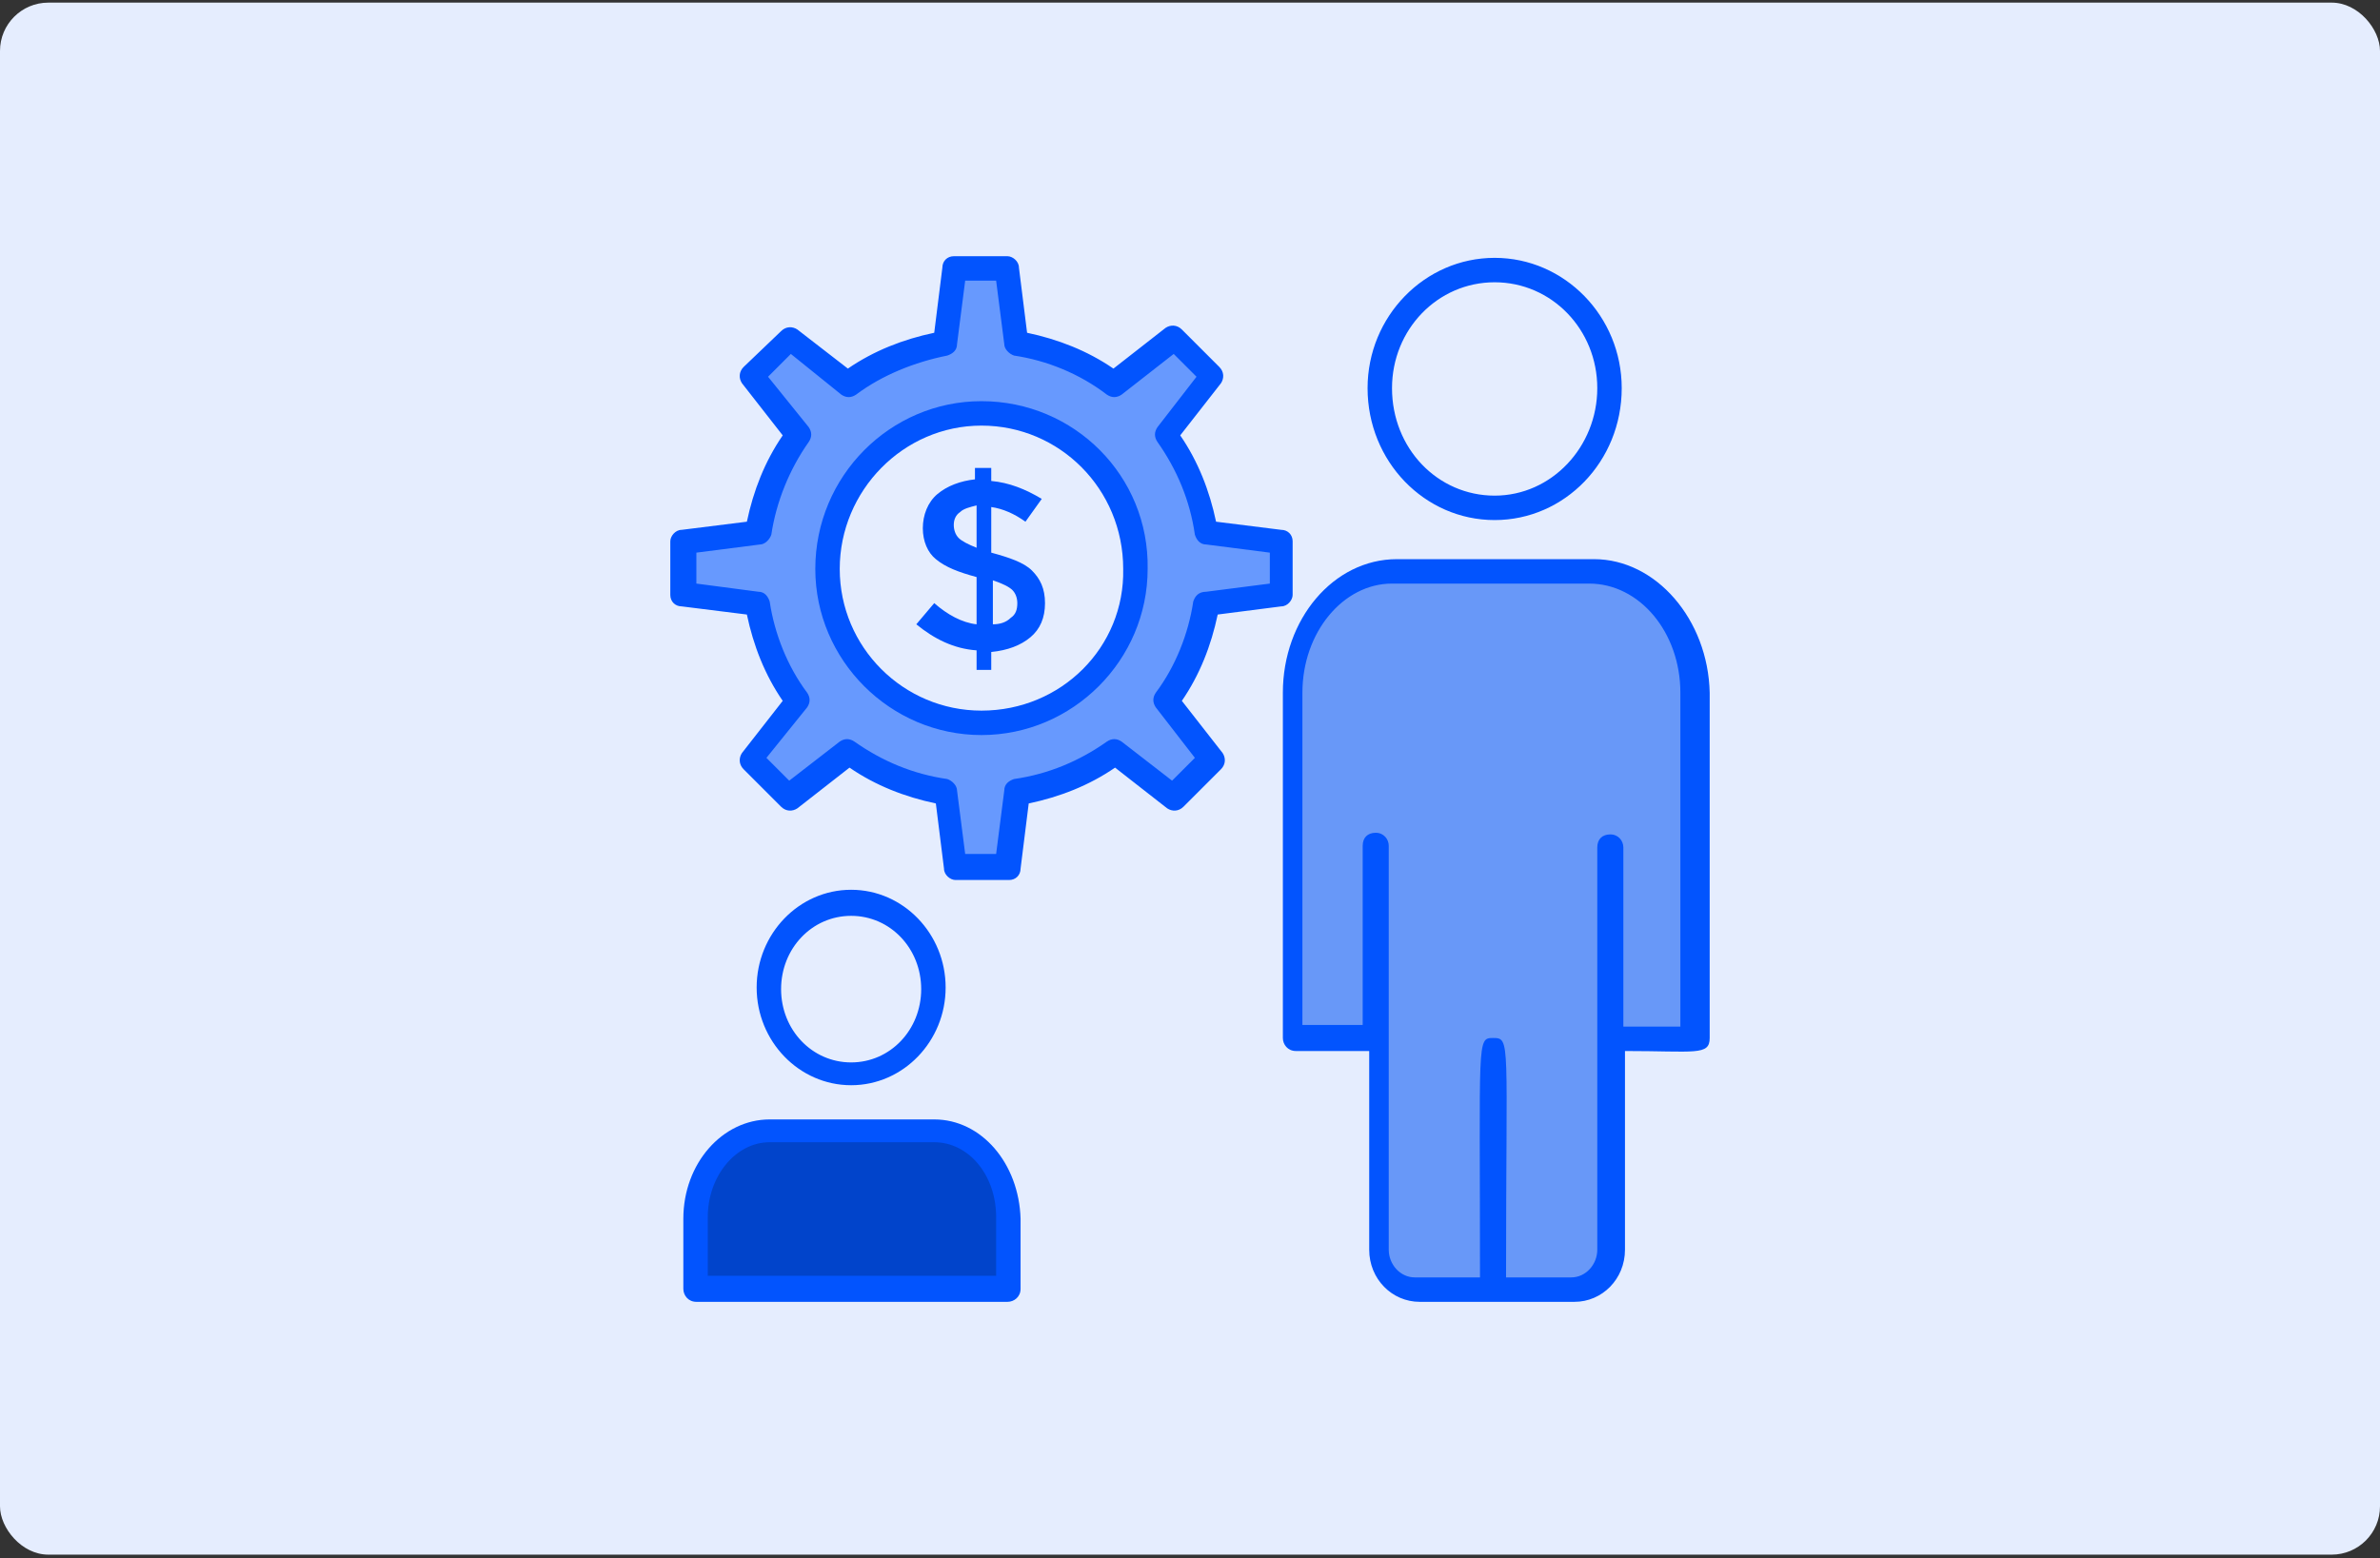 <svg width="394" height="258" viewBox="0 0 394 258" fill="none" xmlns="http://www.w3.org/2000/svg">
<rect x="0" y="0" width="394" height="258" fill="#333333" stroke="none"/>
<rect y="0.434" width="394" height="257" rx="8" fill="#E5EDFE"/>
<path d="M266.582 171.882H280.606V114.706C280.606 103.649 273.055 94.749 263.615 94.749H231.252C221.812 94.749 214.261 103.649 214.261 114.706V171.882H228.285" fill="#6898F8"/>
<path d="M266.582 140.058V206.673C266.582 210.179 263.615 213.145 260.109 213.145H234.757C231.251 213.145 228.285 210.179 228.285 206.673V140.058" fill="#6898F8"/>
<path d="M166.794 213.146V201.549C166.794 193.727 161.4 187.255 154.657 187.255H127.418C120.676 187.255 115.282 193.727 115.282 201.549V213.146H166.794Z" fill="#0144CB"/>
<path d="M161.67 110.661V107.694C157.894 107.424 154.658 105.806 151.691 103.379L154.658 99.873C156.815 101.761 159.242 103.109 161.67 103.379V95.558C158.703 94.748 156.545 93.939 154.927 92.591C153.579 91.512 152.77 89.624 152.77 87.467C152.77 85.309 153.579 83.151 155.197 81.803C156.815 80.454 158.973 79.645 161.4 79.376V77.488H164.097V79.645C167.064 79.915 169.761 80.994 172.458 82.612L169.761 86.388C167.873 85.039 165.985 84.23 164.097 83.96V91.512C167.064 92.321 169.491 93.13 170.839 94.479C172.188 95.827 172.997 97.445 172.997 99.873C172.997 102.3 172.188 104.188 170.57 105.536C168.952 106.885 166.794 107.694 164.097 107.964V110.93H161.67V110.661ZM158.973 84.77C158.164 85.309 157.894 86.118 157.894 86.927C157.894 87.736 158.164 88.545 158.703 89.085C159.242 89.624 160.321 90.163 161.67 90.703V83.691C160.591 83.96 159.512 84.23 158.973 84.77ZM167.333 102.3C168.142 101.761 168.412 100.951 168.412 99.873C168.412 99.064 168.142 98.254 167.603 97.715C167.064 97.176 165.985 96.636 164.367 96.097V103.379C165.445 103.379 166.524 103.109 167.333 102.3Z" fill="#0254FE"/>
<path d="M211.833 98.524V89.624L199.697 88.276C198.888 82.343 196.46 76.949 192.954 72.094L200.776 62.385L194.303 55.912L184.594 63.733C180.009 60.227 174.345 58.07 168.412 56.991L167.063 44.585H158.163L156.815 56.991C150.882 57.8 145.218 60.227 140.633 63.733L130.654 55.912L124.451 62.385L132.273 72.094C128.766 76.679 126.609 82.343 125.53 88.276L113.124 89.624V98.524L125.53 99.873C126.339 105.806 128.766 111.47 132.273 116.055L124.451 125.764L130.654 131.967L140.363 124.146C144.948 127.652 150.612 129.809 156.545 130.888L157.894 143.294H166.794L168.142 130.888C174.076 130.079 179.739 127.652 184.324 124.146L194.033 131.967L200.236 125.764L192.415 116.055C195.921 111.47 198.079 105.806 199.157 99.873L211.833 98.524ZM162.479 119.561C148.185 119.561 136.857 108.233 136.857 93.939C136.857 79.915 148.185 68.318 162.479 68.318C176.503 68.318 188.1 79.915 188.1 93.939C188.1 108.233 176.773 119.561 162.479 119.561Z" fill="#6799FE"/>
<path d="M263.885 92.591H231.252C220.733 92.591 212.373 102.57 212.373 114.706V171.882C212.373 172.961 213.182 174.039 214.53 174.039H226.667V206.942C226.667 211.797 230.443 215.573 235.027 215.573H260.649C265.233 215.573 269.009 211.797 269.009 206.942V174.039C280.606 174.039 283.033 174.848 283.033 171.882V114.706C282.764 102.57 274.133 92.591 263.885 92.591ZM278.718 169.994H268.74V140.327C268.74 139.248 267.93 138.17 266.582 138.17C265.233 138.17 264.424 138.979 264.424 140.327V206.942C264.424 209.37 262.536 211.527 260.109 211.527H249.321C249.321 172.151 250.13 171.882 247.164 171.882C244.467 171.882 245.006 172.151 245.006 211.527H234.218C231.791 211.527 229.903 209.37 229.903 206.942V140.058C229.903 138.979 229.094 137.9 227.746 137.9C226.397 137.9 225.588 138.709 225.588 140.058V169.724H215.609V114.706C215.609 104.727 222.352 96.636 230.443 96.636H263.076C271.437 96.636 278.179 104.727 278.179 114.706V169.994H278.718ZM247.433 86.118C259.03 86.118 268.47 76.409 268.47 64.273C268.47 52.406 259.03 42.697 247.433 42.697C235.837 42.697 226.397 52.406 226.397 64.273C226.397 76.409 235.837 86.118 247.433 86.118ZM247.433 46.742C256.873 46.742 264.424 54.564 264.424 64.273C264.424 73.982 256.873 82.073 247.433 82.073C237.994 82.073 230.443 74.251 230.443 64.273C230.443 54.564 237.994 46.742 247.433 46.742ZM140.903 179.703C149.533 179.703 156.546 172.421 156.546 163.521C156.546 154.621 149.533 147.339 140.903 147.339C132.273 147.339 125.261 154.621 125.261 163.521C125.261 172.421 132.273 179.703 140.903 179.703ZM140.903 151.655C147.376 151.655 152.5 157.048 152.5 163.791C152.5 170.533 147.376 175.927 140.903 175.927C134.43 175.927 129.306 170.533 129.306 163.791C129.306 157.048 134.43 151.655 140.903 151.655ZM154.658 185.367H127.418C119.597 185.367 113.124 192.648 113.124 201.818V213.415C113.124 214.494 113.933 215.573 115.282 215.573H166.794C167.873 215.573 168.952 214.764 168.952 213.415V201.818C168.682 192.648 162.479 185.367 154.658 185.367ZM164.636 211.258H117.17V201.548C117.17 194.806 121.755 189.142 127.418 189.142H154.658C160.321 189.142 164.906 194.536 164.906 201.548V211.258H164.636ZM212.103 100.412C213.182 100.412 213.991 99.333 213.991 98.524V89.624C213.991 88.545 213.182 87.736 212.103 87.736L201.315 86.388C200.236 81.264 198.349 76.409 195.382 72.094L202.124 63.464C202.664 62.654 202.664 61.576 201.855 60.767L195.652 54.564C194.843 53.755 193.764 53.755 192.955 54.294L184.324 61.036C180.009 58.07 175.155 56.182 170.03 55.103L168.682 44.315C168.682 43.236 167.603 42.427 166.794 42.427H157.894C156.815 42.427 156.006 43.236 156.006 44.315L154.658 55.103C149.533 56.182 144.679 58.07 140.364 61.036L132.003 54.564C131.194 54.024 130.115 54.024 129.306 54.833L123.103 60.767C122.294 61.576 122.294 62.654 122.833 63.464L129.576 72.094C126.609 76.409 124.721 81.264 123.643 86.388L112.855 87.736C111.776 87.736 110.967 88.815 110.967 89.624V98.524C110.967 99.603 111.776 100.412 112.855 100.412L123.643 101.761C124.721 106.885 126.609 111.739 129.576 116.055L122.833 124.685C122.294 125.494 122.294 126.573 123.103 127.382L129.306 133.585C130.115 134.394 131.194 134.394 132.003 133.855L140.633 127.112C144.949 130.079 149.803 131.967 154.927 133.045L156.276 143.833C156.276 144.912 157.355 145.721 158.164 145.721H167.064C168.143 145.721 168.952 144.912 168.952 143.833L170.3 133.045C175.424 131.967 180.279 130.079 184.594 127.112L193.224 133.855C194.033 134.394 195.112 134.394 195.921 133.585L202.124 127.382C202.933 126.573 202.933 125.494 202.394 124.685L195.652 116.055C198.618 111.739 200.506 106.885 201.585 101.761L212.103 100.412ZM197.54 99.603C196.73 104.997 194.573 110.391 191.336 114.706C190.797 115.515 190.797 116.324 191.336 117.133L197.809 125.494L194.033 129.27L185.673 122.797C184.864 122.258 184.055 122.258 183.246 122.797C178.661 126.033 173.536 128.191 167.873 129C167.064 129.27 166.255 129.809 166.255 130.888L164.906 141.406H159.782L158.433 130.888C158.433 130.079 157.624 129.27 156.815 129C151.152 128.191 146.027 126.033 141.443 122.797C140.633 122.258 139.824 122.258 139.015 122.797L130.655 129.27L126.879 125.494L133.621 117.133C134.161 116.324 134.161 115.515 133.621 114.706C130.385 110.391 128.227 104.997 127.418 99.603C127.149 98.794 126.609 97.985 125.53 97.985L115.282 96.636V91.512L125.8 90.164C126.609 90.164 127.418 89.355 127.688 88.545C128.497 83.151 130.655 77.758 133.891 73.173C134.43 72.364 134.43 71.555 133.891 70.745L127.149 62.385L130.924 58.609L139.285 65.352C140.094 65.891 140.903 65.891 141.712 65.352C146.027 62.115 151.421 59.958 156.815 58.879C157.624 58.609 158.433 58.07 158.433 56.991L159.782 46.473H164.906L166.255 56.991C166.255 57.8 167.064 58.609 167.873 58.879C173.267 59.688 178.661 61.845 183.246 65.352C184.055 65.891 184.864 65.891 185.673 65.352L194.303 58.609L198.079 62.385L191.606 70.745C191.067 71.555 191.067 72.364 191.606 73.173C194.843 77.758 197 82.882 197.809 88.545C198.079 89.355 198.618 90.164 199.697 90.164L210.215 91.512V96.636L199.697 97.985C198.349 97.985 197.809 98.794 197.54 99.603Z" fill="#0254FE"/>
<path d="M162.479 66.43C147.376 66.43 134.97 78.837 134.97 94.209C134.97 109.312 147.376 121.718 162.479 121.718C177.582 121.718 189.988 109.312 189.988 94.209C190.258 78.837 177.852 66.43 162.479 66.43ZM162.479 117.673C149.533 117.673 139.015 107.155 139.015 94.209C139.015 81.264 149.533 70.476 162.479 70.476C175.424 70.476 185.942 80.994 185.942 94.209C186.212 107.155 175.694 117.673 162.479 117.673Z" fill="#0254FE"/>
</svg>
